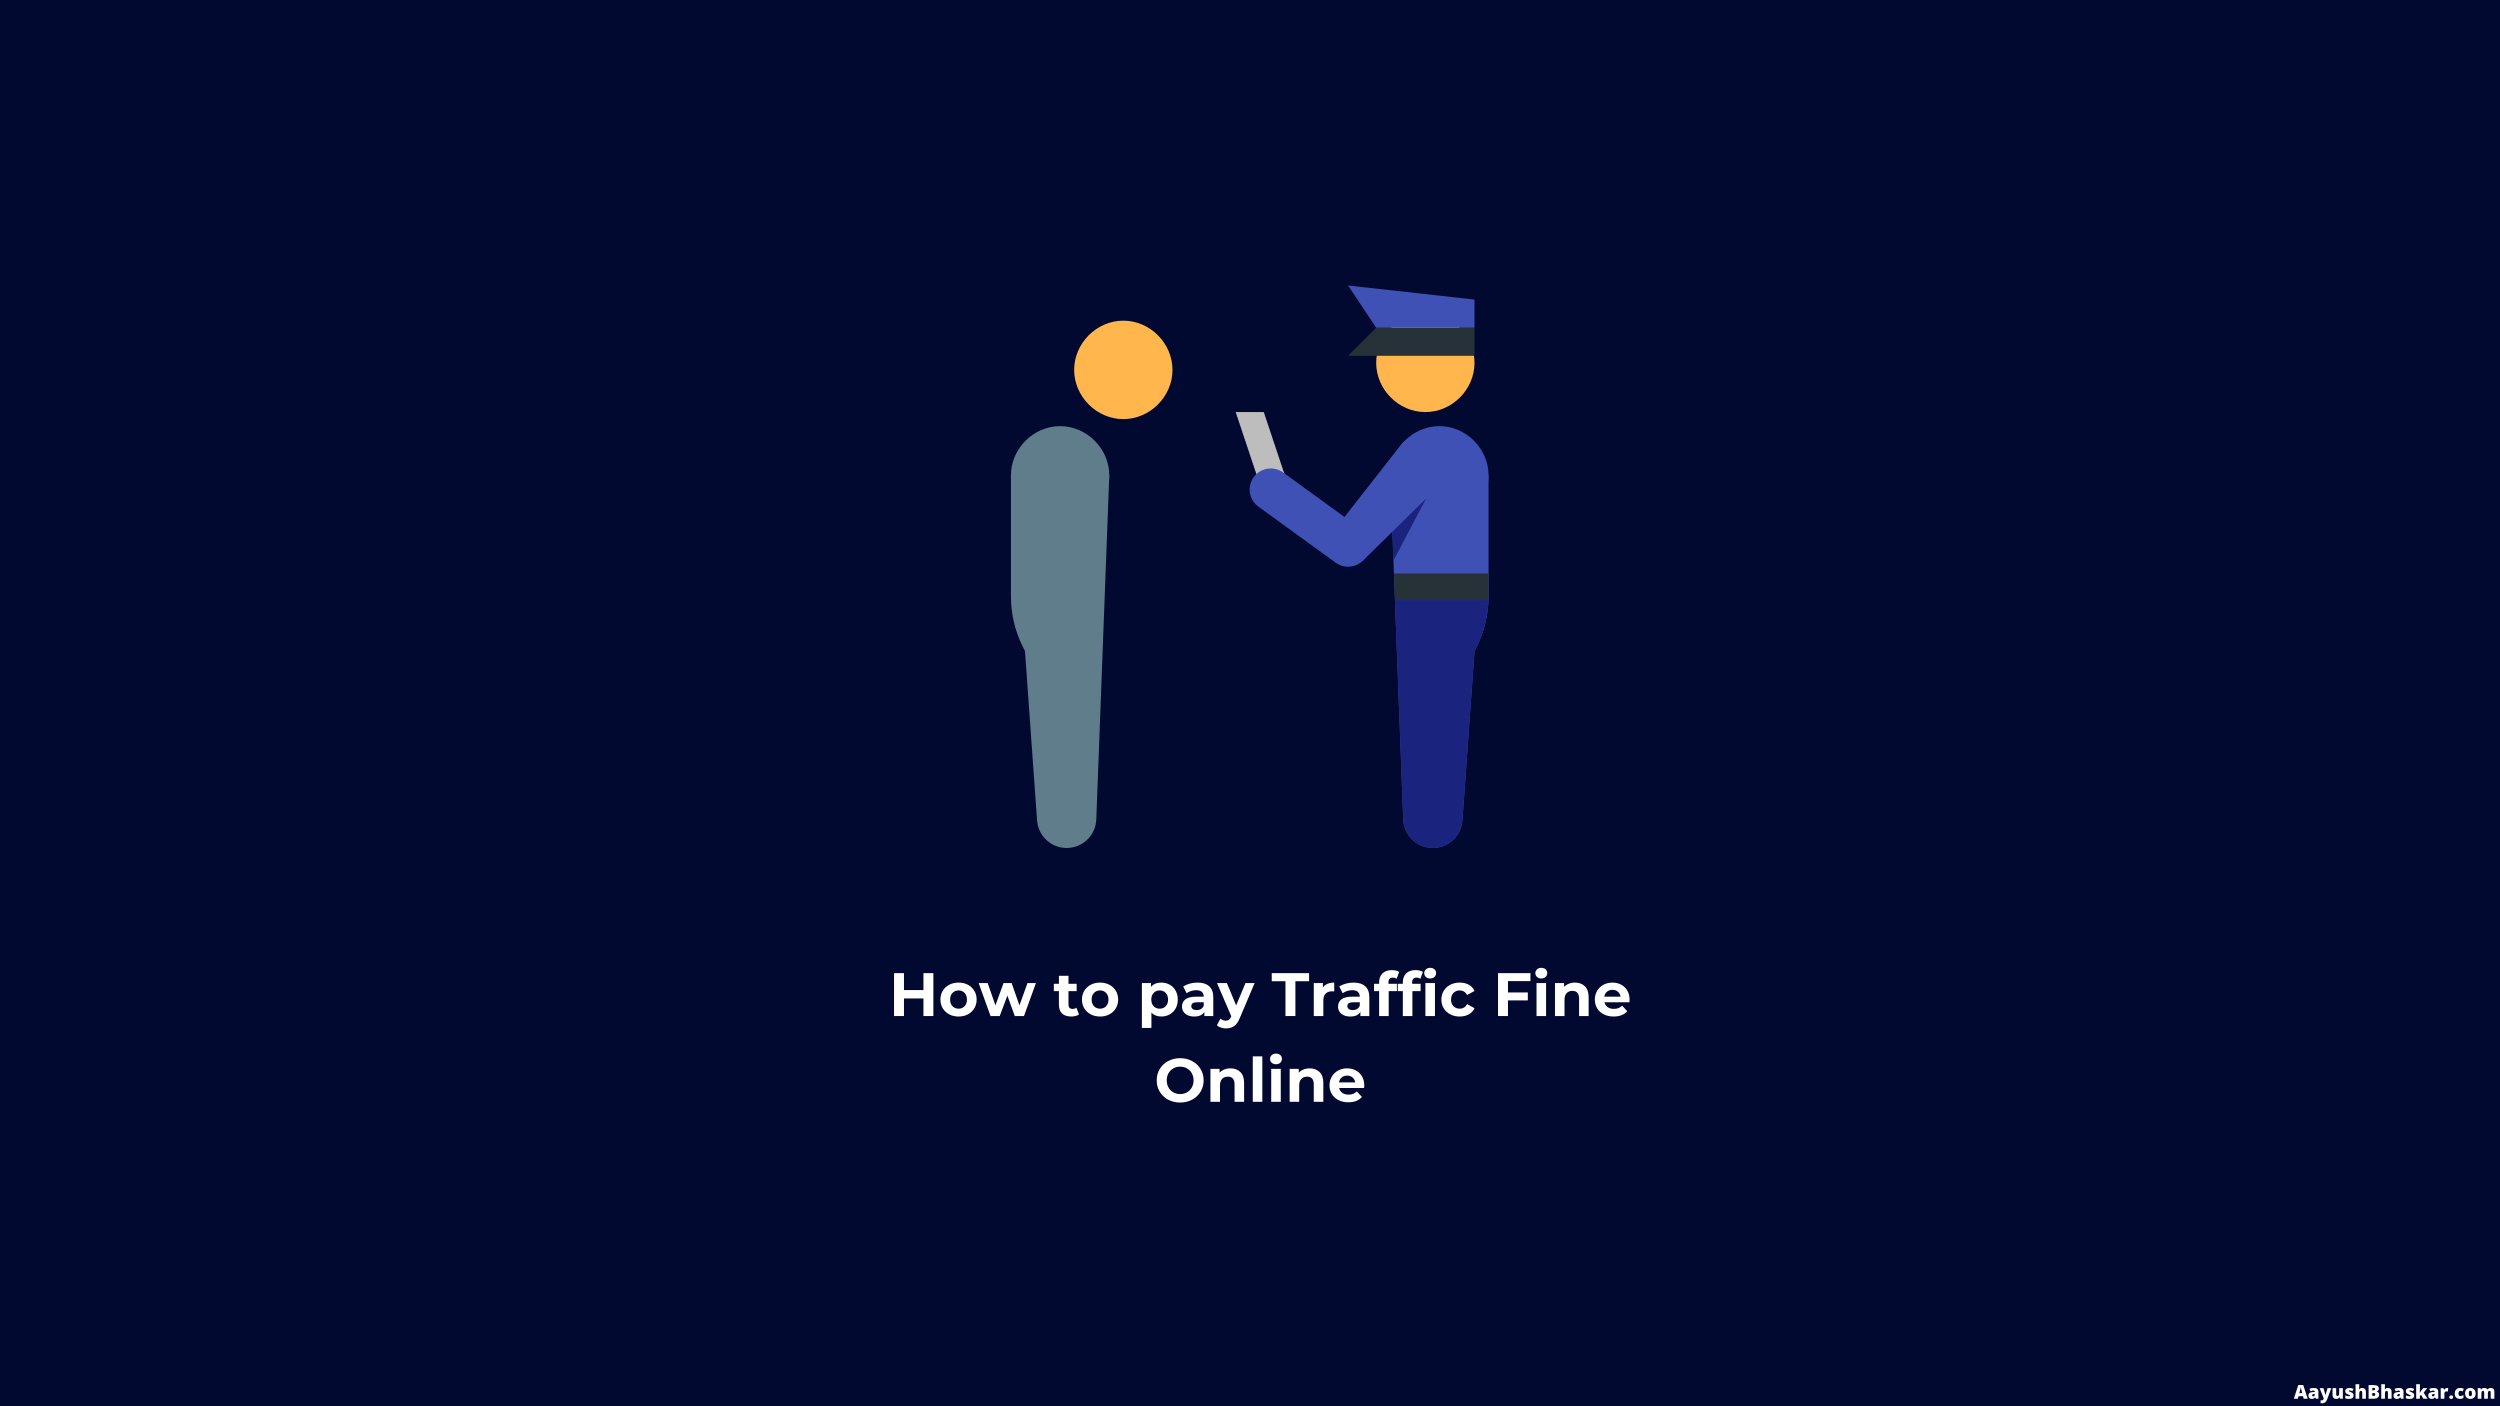 <?xml version="1.0" encoding="UTF-8"?> <svg xmlns="http://www.w3.org/2000/svg" xmlns:xlink="http://www.w3.org/1999/xlink" width="1440pt" height="810pt" viewBox="0 0 1440 810" version="1.2"><defs><g><symbol overflow="visible" id="glyph0-0"><path style="stroke:none;" d="M 1.406 -24.703 L 19.297 -24.703 L 19.297 0 L 1.406 0 Z M 16.469 -2.469 L 16.469 -22.234 L 4.234 -22.234 L 4.234 -2.469 Z M 16.469 -2.469 "></path></symbol><symbol overflow="visible" id="glyph0-1"><path style="stroke:none;" d="M 25.578 -24.703 L 25.578 0 L 19.859 0 L 19.859 -10.125 L 8.641 -10.125 L 8.641 0 L 2.922 0 L 2.922 -24.703 L 8.641 -24.703 L 8.641 -14.953 L 19.859 -14.953 L 19.859 -24.703 Z M 25.578 -24.703 "></path></symbol><symbol overflow="visible" id="glyph0-2"><path style="stroke:none;" d="M 11.578 0.281 C 9.578 0.281 7.781 -0.133 6.188 -0.969 C 4.602 -1.801 3.363 -2.957 2.469 -4.438 C 1.57 -5.926 1.125 -7.609 1.125 -9.484 C 1.125 -11.367 1.57 -13.051 2.469 -14.531 C 3.363 -16.02 4.602 -17.18 6.188 -18.016 C 7.781 -18.848 9.578 -19.266 11.578 -19.266 C 13.578 -19.266 15.363 -18.848 16.938 -18.016 C 18.508 -17.18 19.742 -16.02 20.641 -14.531 C 21.535 -13.051 21.984 -11.367 21.984 -9.484 C 21.984 -7.609 21.535 -5.926 20.641 -4.438 C 19.742 -2.957 18.508 -1.801 16.938 -0.969 C 15.363 -0.133 13.578 0.281 11.578 0.281 Z M 11.578 -4.234 C 12.984 -4.234 14.141 -4.707 15.047 -5.656 C 15.953 -6.613 16.406 -7.891 16.406 -9.484 C 16.406 -11.086 15.953 -12.363 15.047 -13.312 C 14.141 -14.27 12.984 -14.75 11.578 -14.75 C 10.16 -14.75 8.992 -14.27 8.078 -13.312 C 7.16 -12.363 6.703 -11.086 6.703 -9.484 C 6.703 -7.891 7.16 -6.613 8.078 -5.656 C 8.992 -4.707 10.16 -4.234 11.578 -4.234 Z M 11.578 -4.234 "></path></symbol><symbol overflow="visible" id="glyph0-3"><path style="stroke:none;" d="M 33.016 -18.984 L 26.141 0 L 20.844 0 L 16.578 -11.781 L 12.172 0 L 6.875 0 L 0.031 -18.984 L 5.219 -18.984 L 9.703 -6.141 L 14.359 -18.984 L 19.016 -18.984 L 23.531 -6.141 L 28.156 -18.984 Z M 33.016 -18.984 "></path></symbol><symbol overflow="visible" id="glyph0-4"><path style="stroke:none;" d=""></path></symbol><symbol overflow="visible" id="glyph0-5"><path style="stroke:none;" d="M 14.781 -0.922 C 14.238 -0.516 13.57 -0.211 12.781 -0.016 C 12 0.18 11.172 0.281 10.297 0.281 C 8.047 0.281 6.301 -0.289 5.062 -1.438 C 3.82 -2.594 3.203 -4.289 3.203 -6.531 L 3.203 -14.328 L 0.281 -14.328 L 0.281 -18.562 L 3.203 -18.562 L 3.203 -23.188 L 8.719 -23.188 L 8.719 -18.562 L 13.438 -18.562 L 13.438 -14.328 L 8.719 -14.328 L 8.719 -6.594 C 8.719 -5.789 8.922 -5.172 9.328 -4.734 C 9.742 -4.305 10.328 -4.094 11.078 -4.094 C 11.953 -4.094 12.691 -4.328 13.297 -4.797 Z M 14.781 -0.922 "></path></symbol><symbol overflow="visible" id="glyph0-6"><path style="stroke:none;" d="M 13.766 -19.266 C 15.523 -19.266 17.129 -18.859 18.578 -18.047 C 20.023 -17.234 21.16 -16.094 21.984 -14.625 C 22.805 -13.156 23.219 -11.441 23.219 -9.484 C 23.219 -7.535 22.805 -5.828 21.984 -4.359 C 21.16 -2.891 20.023 -1.75 18.578 -0.938 C 17.129 -0.125 15.523 0.281 13.766 0.281 C 11.336 0.281 9.43 -0.484 8.047 -2.016 L 8.047 6.844 L 2.547 6.844 L 2.547 -18.984 L 7.797 -18.984 L 7.797 -16.797 C 9.16 -18.441 11.148 -19.266 13.766 -19.266 Z M 12.812 -4.234 C 14.219 -4.234 15.375 -4.707 16.281 -5.656 C 17.188 -6.613 17.641 -7.891 17.641 -9.484 C 17.641 -11.086 17.188 -12.363 16.281 -13.312 C 15.375 -14.27 14.219 -14.75 12.812 -14.75 C 11.395 -14.75 10.234 -14.27 9.328 -13.312 C 8.422 -12.363 7.969 -11.086 7.969 -9.484 C 7.969 -7.891 8.422 -6.613 9.328 -5.656 C 10.234 -4.707 11.395 -4.234 12.812 -4.234 Z M 12.812 -4.234 "></path></symbol><symbol overflow="visible" id="glyph0-7"><path style="stroke:none;" d="M 10.203 -19.266 C 13.141 -19.266 15.395 -18.562 16.969 -17.156 C 18.539 -15.758 19.328 -13.648 19.328 -10.828 L 19.328 0 L 14.188 0 L 14.188 -2.359 C 13.145 -0.598 11.211 0.281 8.391 0.281 C 6.93 0.281 5.664 0.035 4.594 -0.453 C 3.531 -0.953 2.719 -1.633 2.156 -2.5 C 1.594 -3.375 1.312 -4.363 1.312 -5.469 C 1.312 -7.227 1.973 -8.613 3.297 -9.625 C 4.629 -10.645 6.68 -11.156 9.453 -11.156 L 13.828 -11.156 C 13.828 -12.352 13.461 -13.273 12.734 -13.922 C 12.004 -14.566 10.91 -14.891 9.453 -14.891 C 8.441 -14.891 7.445 -14.727 6.469 -14.406 C 5.5 -14.094 4.672 -13.664 3.984 -13.125 L 2.016 -16.969 C 3.047 -17.695 4.285 -18.258 5.734 -18.656 C 7.18 -19.062 8.672 -19.266 10.203 -19.266 Z M 9.766 -3.422 C 10.711 -3.422 11.551 -3.641 12.281 -4.078 C 13.008 -4.516 13.523 -5.156 13.828 -6 L 13.828 -7.938 L 10.062 -7.938 C 7.801 -7.938 6.672 -7.195 6.672 -5.719 C 6.672 -5.008 6.945 -4.445 7.5 -4.031 C 8.051 -3.625 8.805 -3.422 9.766 -3.422 Z M 9.766 -3.422 "></path></symbol><symbol overflow="visible" id="glyph0-8"><path style="stroke:none;" d="M 21.375 -18.984 L 12.812 1.172 C 11.938 3.359 10.859 4.895 9.578 5.781 C 8.297 6.676 6.75 7.125 4.938 7.125 C 3.945 7.125 2.969 6.969 2 6.656 C 1.039 6.352 0.254 5.93 -0.359 5.391 L 1.656 1.484 C 2.082 1.859 2.57 2.148 3.125 2.359 C 3.676 2.578 4.223 2.688 4.766 2.688 C 5.516 2.688 6.125 2.504 6.594 2.141 C 7.062 1.773 7.488 1.164 7.875 0.312 L 7.938 0.141 L -0.281 -18.984 L 5.391 -18.984 L 10.719 -6.109 L 16.094 -18.984 Z M 21.375 -18.984 "></path></symbol><symbol overflow="visible" id="glyph0-9"><path style="stroke:none;" d="M 8.047 -20.047 L 0.141 -20.047 L 0.141 -24.703 L 21.656 -24.703 L 21.656 -20.047 L 13.766 -20.047 L 13.766 0 L 8.047 0 Z M 8.047 -20.047 "></path></symbol><symbol overflow="visible" id="glyph0-10"><path style="stroke:none;" d="M 7.797 -16.469 C 8.453 -17.395 9.336 -18.094 10.453 -18.562 C 11.578 -19.031 12.867 -19.266 14.328 -19.266 L 14.328 -14.188 C 13.711 -14.227 13.301 -14.25 13.094 -14.25 C 11.508 -14.25 10.27 -13.805 9.375 -12.922 C 8.488 -12.047 8.047 -10.727 8.047 -8.969 L 8.047 0 L 2.547 0 L 2.547 -18.984 L 7.797 -18.984 Z M 7.797 -16.469 "></path></symbol><symbol overflow="visible" id="glyph0-11"><path style="stroke:none;" d="M 8.578 -18.562 L 13.438 -18.562 L 13.438 -14.328 L 8.719 -14.328 L 8.719 0 L 3.203 0 L 3.203 -14.328 L 0.281 -14.328 L 0.281 -18.562 L 3.203 -18.562 L 3.203 -19.406 C 3.203 -21.57 3.844 -23.285 5.125 -24.547 C 6.414 -25.816 8.223 -26.453 10.547 -26.453 C 11.367 -26.453 12.148 -26.363 12.891 -26.188 C 13.629 -26.02 14.25 -25.77 14.75 -25.438 L 13.297 -21.453 C 12.66 -21.898 11.922 -22.125 11.078 -22.125 C 9.41 -22.125 8.578 -21.207 8.578 -19.375 Z M 8.578 -18.562 "></path></symbol><symbol overflow="visible" id="glyph0-12"><path style="stroke:none;" d="M 2.547 -18.984 L 8.047 -18.984 L 8.047 0 L 2.547 0 Z M 5.297 -21.625 C 4.285 -21.625 3.461 -21.914 2.828 -22.5 C 2.191 -23.094 1.875 -23.828 1.875 -24.703 C 1.875 -25.566 2.191 -26.289 2.828 -26.875 C 3.461 -27.469 4.285 -27.766 5.297 -27.766 C 6.305 -27.766 7.129 -27.484 7.766 -26.922 C 8.398 -26.359 8.719 -25.648 8.719 -24.797 C 8.719 -23.879 8.398 -23.117 7.766 -22.516 C 7.129 -21.922 6.305 -21.625 5.297 -21.625 Z M 5.297 -21.625 "></path></symbol><symbol overflow="visible" id="glyph0-13"><path style="stroke:none;" d="M 11.719 0.281 C 9.688 0.281 7.863 -0.133 6.25 -0.969 C 4.645 -1.801 3.391 -2.957 2.484 -4.438 C 1.578 -5.926 1.125 -7.609 1.125 -9.484 C 1.125 -11.367 1.578 -13.051 2.484 -14.531 C 3.391 -16.02 4.645 -17.18 6.25 -18.016 C 7.863 -18.848 9.688 -19.266 11.719 -19.266 C 13.719 -19.266 15.461 -18.848 16.953 -18.016 C 18.441 -17.18 19.531 -15.988 20.219 -14.438 L 15.953 -12.141 C 14.961 -13.879 13.535 -14.75 11.672 -14.75 C 10.242 -14.75 9.055 -14.273 8.109 -13.328 C 7.172 -12.391 6.703 -11.109 6.703 -9.484 C 6.703 -7.867 7.172 -6.586 8.109 -5.641 C 9.055 -4.703 10.242 -4.234 11.672 -4.234 C 13.555 -4.234 14.984 -5.102 15.953 -6.844 L 20.219 -4.516 C 19.531 -3.016 18.441 -1.836 16.953 -0.984 C 15.461 -0.141 13.719 0.281 11.719 0.281 Z M 11.719 0.281 "></path></symbol><symbol overflow="visible" id="glyph0-14"><path style="stroke:none;" d="M 8.641 -20.109 L 8.641 -13.578 L 20.078 -13.578 L 20.078 -9 L 8.641 -9 L 8.641 0 L 2.922 0 L 2.922 -24.703 L 21.594 -24.703 L 21.594 -20.109 Z M 8.641 -20.109 "></path></symbol><symbol overflow="visible" id="glyph0-15"><path style="stroke:none;" d="M 14.078 -19.266 C 16.43 -19.266 18.328 -18.555 19.766 -17.141 C 21.211 -15.734 21.938 -13.641 21.938 -10.859 L 21.938 0 L 16.438 0 L 16.438 -10.016 C 16.438 -11.523 16.109 -12.648 15.453 -13.391 C 14.797 -14.129 13.844 -14.5 12.594 -14.5 C 11.207 -14.5 10.102 -14.066 9.281 -13.203 C 8.457 -12.348 8.047 -11.078 8.047 -9.391 L 8.047 0 L 2.547 0 L 2.547 -18.984 L 7.797 -18.984 L 7.797 -16.766 C 8.523 -17.555 9.43 -18.172 10.516 -18.609 C 11.598 -19.047 12.785 -19.266 14.078 -19.266 Z M 14.078 -19.266 "></path></symbol><symbol overflow="visible" id="glyph0-16"><path style="stroke:none;" d="M 21.141 -9.422 C 21.141 -9.348 21.102 -8.852 21.031 -7.938 L 6.672 -7.938 C 6.93 -6.758 7.539 -5.828 8.5 -5.141 C 9.469 -4.461 10.664 -4.125 12.094 -4.125 C 13.082 -4.125 13.957 -4.27 14.719 -4.562 C 15.488 -4.863 16.203 -5.332 16.859 -5.969 L 19.797 -2.781 C 18.004 -0.738 15.391 0.281 11.953 0.281 C 9.816 0.281 7.926 -0.133 6.281 -0.969 C 4.633 -1.801 3.363 -2.957 2.469 -4.438 C 1.57 -5.926 1.125 -7.609 1.125 -9.484 C 1.125 -11.348 1.566 -13.023 2.453 -14.516 C 3.336 -16.016 4.547 -17.18 6.078 -18.016 C 7.617 -18.848 9.344 -19.266 11.25 -19.266 C 13.113 -19.266 14.797 -18.863 16.297 -18.062 C 17.805 -17.258 18.988 -16.113 19.844 -14.625 C 20.707 -13.133 21.141 -11.398 21.141 -9.422 Z M 11.297 -15.094 C 10.047 -15.094 8.992 -14.738 8.141 -14.031 C 7.297 -13.332 6.781 -12.375 6.594 -11.156 L 15.953 -11.156 C 15.766 -12.352 15.242 -13.305 14.391 -14.016 C 13.547 -14.734 12.516 -15.094 11.297 -15.094 Z M 11.297 -15.094 "></path></symbol><symbol overflow="visible" id="glyph0-17"><path style="stroke:none;" d="M 14.891 0.422 C 12.328 0.422 10.016 -0.129 7.953 -1.234 C 5.898 -2.336 4.289 -3.859 3.125 -5.797 C 1.957 -7.742 1.375 -9.926 1.375 -12.344 C 1.375 -14.77 1.957 -16.953 3.125 -18.891 C 4.289 -20.828 5.898 -22.348 7.953 -23.453 C 10.016 -24.566 12.328 -25.125 14.891 -25.125 C 17.453 -25.125 19.754 -24.566 21.797 -23.453 C 23.848 -22.348 25.461 -20.828 26.641 -18.891 C 27.816 -16.953 28.406 -14.77 28.406 -12.344 C 28.406 -9.926 27.816 -7.742 26.641 -5.797 C 25.461 -3.859 23.848 -2.336 21.797 -1.234 C 19.754 -0.129 17.453 0.422 14.891 0.422 Z M 14.891 -4.453 C 16.348 -4.453 17.664 -4.785 18.844 -5.453 C 20.02 -6.117 20.941 -7.051 21.609 -8.25 C 22.273 -9.457 22.609 -10.82 22.609 -12.344 C 22.609 -13.875 22.273 -15.238 21.609 -16.438 C 20.941 -17.633 20.02 -18.566 18.844 -19.234 C 17.664 -19.91 16.348 -20.25 14.891 -20.25 C 13.43 -20.25 12.113 -19.91 10.938 -19.234 C 9.758 -18.566 8.832 -17.633 8.156 -16.438 C 7.488 -15.238 7.156 -13.875 7.156 -12.344 C 7.156 -10.82 7.488 -9.457 8.156 -8.25 C 8.832 -7.051 9.758 -6.117 10.938 -5.453 C 12.113 -4.785 13.43 -4.453 14.891 -4.453 Z M 14.891 -4.453 "></path></symbol><symbol overflow="visible" id="glyph0-18"><path style="stroke:none;" d="M 2.547 -26.172 L 8.047 -26.172 L 8.047 0 L 2.547 0 Z M 2.547 -26.172 "></path></symbol><symbol overflow="visible" id="glyph1-0"><path style="stroke:none;" d="M 0.938 -7.859 L 5.469 -7.859 L 5.469 0 L 0.938 0 Z M 1.5 -0.562 L 4.906 -0.562 L 4.906 -7.297 L 1.5 -7.297 Z M 1.5 -0.562 "></path></symbol><symbol overflow="visible" id="glyph1-1"><path style="stroke:none;" d="M 5.672 0 L 5.281 -1.469 L 2.734 -1.469 L 2.328 0 L 0 0 L 2.562 -7.891 L 5.406 -7.891 L 8 0 Z M 4.844 -3.219 L 4.5 -4.5 C 4.426 -4.789 4.332 -5.16 4.219 -5.609 C 4.102 -6.066 4.031 -6.395 4 -6.594 C 3.969 -6.414 3.898 -6.113 3.797 -5.688 C 3.703 -5.27 3.492 -4.445 3.172 -3.219 Z M 4.844 -3.219 "></path></symbol><symbol overflow="visible" id="glyph1-2"><path style="stroke:none;" d="M 4.703 0 L 4.297 -0.812 L 4.25 -0.812 C 3.969 -0.457 3.68 -0.211 3.391 -0.078 C 3.098 0.047 2.719 0.109 2.25 0.109 C 1.676 0.109 1.223 -0.062 0.891 -0.406 C 0.555 -0.75 0.391 -1.234 0.391 -1.859 C 0.391 -2.504 0.613 -2.984 1.062 -3.297 C 1.52 -3.617 2.176 -3.801 3.031 -3.844 L 4.062 -3.875 L 4.062 -3.969 C 4.062 -4.469 3.812 -4.719 3.312 -4.719 C 2.863 -4.719 2.301 -4.566 1.625 -4.266 L 1.016 -5.656 C 1.723 -6.02 2.617 -6.203 3.703 -6.203 C 4.484 -6.203 5.086 -6.008 5.516 -5.625 C 5.941 -5.238 6.156 -4.695 6.156 -4 L 6.156 0 Z M 3.141 -1.375 C 3.391 -1.375 3.602 -1.453 3.781 -1.609 C 3.969 -1.773 4.062 -1.988 4.062 -2.25 L 4.062 -2.719 L 3.578 -2.703 C 2.891 -2.672 2.547 -2.414 2.547 -1.938 C 2.547 -1.562 2.742 -1.375 3.141 -1.375 Z M 3.141 -1.375 "></path></symbol><symbol overflow="visible" id="glyph1-3"><path style="stroke:none;" d="M -0.016 -6.094 L 2.203 -6.094 L 3.234 -2.594 C 3.285 -2.414 3.32 -2.195 3.344 -1.938 L 3.391 -1.938 C 3.41 -2.188 3.453 -2.406 3.516 -2.594 L 4.578 -6.094 L 6.719 -6.094 L 4.312 0.391 C 4 1.211 3.617 1.789 3.172 2.125 C 2.723 2.469 2.133 2.641 1.406 2.641 C 1.125 2.641 0.836 2.613 0.547 2.562 L 0.547 0.906 C 0.734 0.945 0.953 0.969 1.203 0.969 C 1.391 0.969 1.551 0.93 1.688 0.859 C 1.832 0.785 1.953 0.68 2.047 0.547 C 2.148 0.422 2.266 0.207 2.391 -0.094 Z M -0.016 -6.094 "></path></symbol><symbol overflow="visible" id="glyph1-4"><path style="stroke:none;" d="M 5.062 0 L 4.797 -0.766 L 4.672 -0.766 C 4.504 -0.484 4.258 -0.266 3.938 -0.109 C 3.625 0.035 3.258 0.109 2.844 0.109 C 2.164 0.109 1.641 -0.082 1.266 -0.469 C 0.898 -0.863 0.719 -1.414 0.719 -2.125 L 0.719 -6.094 L 2.812 -6.094 L 2.812 -2.766 C 2.812 -2.367 2.867 -2.066 2.984 -1.859 C 3.098 -1.648 3.285 -1.547 3.547 -1.547 C 3.91 -1.547 4.164 -1.688 4.312 -1.969 C 4.469 -2.258 4.547 -2.742 4.547 -3.422 L 4.547 -6.094 L 6.656 -6.094 L 6.656 0 Z M 5.062 0 "></path></symbol><symbol overflow="visible" id="glyph1-5"><path style="stroke:none;" d="M 5.438 -1.875 C 5.438 -1.219 5.211 -0.723 4.766 -0.391 C 4.316 -0.055 3.676 0.109 2.844 0.109 C 2.395 0.109 2.004 0.082 1.672 0.031 C 1.336 -0.008 1 -0.098 0.656 -0.234 L 0.656 -1.922 C 0.977 -1.773 1.332 -1.656 1.719 -1.562 C 2.113 -1.469 2.461 -1.422 2.766 -1.422 C 3.223 -1.422 3.453 -1.523 3.453 -1.734 C 3.453 -1.836 3.383 -1.93 3.25 -2.016 C 3.125 -2.098 2.754 -2.266 2.141 -2.516 C 1.586 -2.742 1.195 -3.004 0.969 -3.297 C 0.75 -3.586 0.641 -3.957 0.641 -4.406 C 0.641 -4.969 0.859 -5.406 1.297 -5.719 C 1.734 -6.039 2.352 -6.203 3.156 -6.203 C 3.551 -6.203 3.926 -6.156 4.281 -6.062 C 4.633 -5.977 5.004 -5.852 5.391 -5.688 L 4.812 -4.328 C 4.531 -4.453 4.234 -4.555 3.922 -4.641 C 3.609 -4.734 3.352 -4.781 3.156 -4.781 C 2.812 -4.781 2.641 -4.695 2.641 -4.531 C 2.641 -4.426 2.695 -4.336 2.812 -4.266 C 2.938 -4.191 3.289 -4.039 3.875 -3.812 C 4.289 -3.633 4.602 -3.461 4.812 -3.297 C 5.031 -3.129 5.188 -2.93 5.281 -2.703 C 5.383 -2.473 5.438 -2.195 5.438 -1.875 Z M 5.438 -1.875 "></path></symbol><symbol overflow="visible" id="glyph1-6"><path style="stroke:none;" d="M 4.562 0 L 4.562 -3.328 C 4.562 -4.141 4.316 -4.547 3.828 -4.547 C 3.484 -4.547 3.227 -4.398 3.062 -4.109 C 2.906 -3.828 2.828 -3.348 2.828 -2.672 L 2.828 0 L 0.719 0 L 0.719 -8.375 L 2.828 -8.375 L 2.828 -7.188 C 2.828 -6.645 2.801 -6.031 2.75 -5.344 L 2.844 -5.344 C 3.039 -5.656 3.273 -5.875 3.547 -6 C 3.828 -6.133 4.148 -6.203 4.516 -6.203 C 5.203 -6.203 5.734 -6.004 6.109 -5.609 C 6.484 -5.223 6.672 -4.676 6.672 -3.969 L 6.672 0 Z M 4.562 0 "></path></symbol><symbol overflow="visible" id="glyph1-7"><path style="stroke:none;" d="M 0.844 -7.859 L 3.594 -7.859 C 4.664 -7.859 5.457 -7.695 5.969 -7.375 C 6.488 -7.062 6.75 -6.57 6.75 -5.906 C 6.75 -5.469 6.633 -5.094 6.406 -4.781 C 6.188 -4.469 5.891 -4.266 5.516 -4.172 L 5.516 -4.125 C 6.004 -3.988 6.359 -3.77 6.578 -3.469 C 6.797 -3.164 6.906 -2.773 6.906 -2.297 C 6.906 -1.586 6.633 -1.023 6.094 -0.609 C 5.562 -0.203 4.832 0 3.906 0 L 0.844 0 Z M 2.969 -4.844 L 3.609 -4.844 C 3.922 -4.844 4.16 -4.906 4.328 -5.031 C 4.492 -5.156 4.578 -5.344 4.578 -5.594 C 4.578 -6.031 4.242 -6.25 3.578 -6.25 L 2.969 -6.25 Z M 2.969 -3.297 L 2.969 -1.641 L 3.719 -1.641 C 4.383 -1.641 4.719 -1.922 4.719 -2.484 C 4.719 -2.742 4.629 -2.941 4.453 -3.078 C 4.273 -3.223 4.016 -3.297 3.672 -3.297 Z M 2.969 -3.297 "></path></symbol><symbol overflow="visible" id="glyph1-8"><path style="stroke:none;" d="M 2.766 -3.422 C 3.016 -3.828 3.234 -4.145 3.422 -4.375 L 4.781 -6.094 L 7.125 -6.094 L 5.016 -3.5 L 7.266 0 L 4.859 0 L 3.516 -2.188 L 2.844 -1.656 L 2.844 0 L 0.719 0 L 0.719 -8.375 L 2.844 -8.375 L 2.844 -5.078 C 2.844 -4.516 2.801 -3.961 2.719 -3.422 Z M 2.766 -3.422 "></path></symbol><symbol overflow="visible" id="glyph1-9"><path style="stroke:none;" d="M 4.406 -6.203 C 4.582 -6.203 4.754 -6.188 4.922 -6.156 L 5.047 -6.141 L 4.859 -4.156 C 4.68 -4.195 4.441 -4.219 4.141 -4.219 C 3.68 -4.219 3.348 -4.113 3.141 -3.906 C 2.93 -3.695 2.828 -3.395 2.828 -3 L 2.828 0 L 0.719 0 L 0.719 -6.094 L 2.297 -6.094 L 2.625 -5.125 L 2.719 -5.125 C 2.895 -5.445 3.141 -5.707 3.453 -5.906 C 3.766 -6.102 4.082 -6.203 4.406 -6.203 Z M 4.406 -6.203 "></path></symbol><symbol overflow="visible" id="glyph1-10"><path style="stroke:none;" d="M 0.469 -0.891 C 0.469 -1.223 0.562 -1.477 0.75 -1.656 C 0.945 -1.832 1.234 -1.922 1.609 -1.922 C 1.961 -1.922 2.234 -1.832 2.422 -1.656 C 2.609 -1.477 2.703 -1.223 2.703 -0.891 C 2.703 -0.566 2.602 -0.312 2.406 -0.125 C 2.219 0.051 1.953 0.141 1.609 0.141 C 1.254 0.141 0.973 0.051 0.766 -0.125 C 0.566 -0.312 0.469 -0.566 0.469 -0.891 Z M 0.469 -0.891 "></path></symbol><symbol overflow="visible" id="glyph1-11"><path style="stroke:none;" d="M 3.5 0.109 C 2.5 0.109 1.742 -0.156 1.234 -0.688 C 0.723 -1.227 0.469 -2.004 0.469 -3.016 C 0.469 -4.023 0.742 -4.805 1.297 -5.359 C 1.848 -5.922 2.641 -6.203 3.672 -6.203 C 4.379 -6.203 5.039 -6.047 5.656 -5.734 L 5.047 -4.188 C 4.785 -4.289 4.547 -4.375 4.328 -4.438 C 4.117 -4.508 3.898 -4.547 3.672 -4.547 C 3.328 -4.547 3.062 -4.41 2.875 -4.141 C 2.688 -3.879 2.594 -3.508 2.594 -3.031 C 2.594 -2.051 2.953 -1.562 3.672 -1.562 C 4.297 -1.562 4.891 -1.742 5.453 -2.109 L 5.453 -0.438 C 4.91 -0.07 4.258 0.109 3.5 0.109 Z M 3.5 0.109 "></path></symbol><symbol overflow="visible" id="glyph1-12"><path style="stroke:none;" d="M 6.547 -3.062 C 6.547 -2.062 6.273 -1.281 5.734 -0.719 C 5.203 -0.164 4.453 0.109 3.484 0.109 C 2.566 0.109 1.832 -0.176 1.281 -0.75 C 0.738 -1.32 0.469 -2.094 0.469 -3.062 C 0.469 -4.051 0.734 -4.82 1.266 -5.375 C 1.805 -5.926 2.555 -6.203 3.516 -6.203 C 4.117 -6.203 4.648 -6.07 5.109 -5.812 C 5.566 -5.562 5.922 -5.195 6.172 -4.719 C 6.422 -4.25 6.547 -3.695 6.547 -3.062 Z M 2.594 -3.062 C 2.594 -2.539 2.66 -2.141 2.797 -1.859 C 2.941 -1.586 3.18 -1.453 3.516 -1.453 C 3.836 -1.453 4.066 -1.586 4.203 -1.859 C 4.336 -2.141 4.406 -2.539 4.406 -3.062 C 4.406 -3.582 4.336 -3.973 4.203 -4.234 C 4.066 -4.504 3.832 -4.641 3.5 -4.641 C 3.176 -4.641 2.941 -4.504 2.797 -4.234 C 2.66 -3.973 2.594 -3.582 2.594 -3.062 Z M 2.594 -3.062 "></path></symbol><symbol overflow="visible" id="glyph1-13"><path style="stroke:none;" d="M 8.203 0 L 8.203 -3.312 C 8.203 -3.727 8.145 -4.035 8.031 -4.234 C 7.926 -4.441 7.75 -4.547 7.5 -4.547 C 7.176 -4.547 6.938 -4.406 6.781 -4.125 C 6.633 -3.852 6.562 -3.426 6.562 -2.844 L 6.562 0 L 4.453 0 L 4.453 -3.312 C 4.453 -3.727 4.398 -4.035 4.297 -4.234 C 4.191 -4.441 4.02 -4.547 3.781 -4.547 C 3.445 -4.547 3.203 -4.398 3.047 -4.109 C 2.898 -3.816 2.828 -3.336 2.828 -2.672 L 2.828 0 L 0.719 0 L 0.719 -6.094 L 2.312 -6.094 L 2.578 -5.344 L 2.703 -5.344 C 2.859 -5.625 3.086 -5.836 3.391 -5.984 C 3.703 -6.129 4.055 -6.203 4.453 -6.203 C 5.328 -6.203 5.941 -5.938 6.297 -5.406 L 6.469 -5.406 C 6.633 -5.656 6.867 -5.848 7.172 -5.984 C 7.484 -6.129 7.828 -6.203 8.203 -6.203 C 8.922 -6.203 9.453 -6.016 9.797 -5.641 C 10.141 -5.273 10.312 -4.719 10.312 -3.969 L 10.312 0 Z M 8.203 0 "></path></symbol></g><clipPath id="clip1"><path d="M 582.301 273 L 639 273 L 639 488.449 L 582.301 488.449 Z M 582.301 273 "></path></clipPath><clipPath id="clip2"><path d="M 800 273 L 857.41 273 L 857.41 488.449 L 800 488.449 Z M 800 273 "></path></clipPath><clipPath id="clip3"><path d="M 582.301 245 L 639 245 L 639 303 L 582.301 303 Z M 582.301 245 "></path></clipPath><clipPath id="clip4"><path d="M 800 245 L 857.41 245 L 857.41 303 L 800 303 Z M 800 245 "></path></clipPath><clipPath id="clip5"><path d="M 776 164.449 L 850 164.449 L 850 189 L 776 189 Z M 776 164.449 "></path></clipPath><clipPath id="clip6"><path d="M 803 345 L 857.41 345 L 857.41 488.449 L 803 488.449 Z M 803 345 "></path></clipPath><clipPath id="clip7"><path d="M 802 330 L 857.41 330 L 857.41 346 L 802 346 Z M 802 330 "></path></clipPath></defs><g id="surface1"><rect x="0" y="0" width="1440" height="810" style="fill:rgb(100%,100%,100%);fill-opacity:1;stroke:none;"></rect><rect x="0" y="0" width="1440" height="810" style="fill:rgb(100%,100%,100%);fill-opacity:1;stroke:none;"></rect><rect x="0" y="0" width="1440" height="810" style="fill:rgb(0.78%,3.529%,18.819%);fill-opacity:1;stroke:none;"></rect><path style=" stroke:none;fill-rule:nonzero;fill:rgb(74.12%,74.12%,74.12%);fill-opacity:1;" d="M 727.945 285.949 L 711.762 237.352 L 727.945 237.352 L 744.129 285.949 Z M 727.945 285.949 "></path><path style=" stroke:none;fill-rule:nonzero;fill:rgb(100%,71.759%,30.199%);fill-opacity:1;" d="M 647.031 184.703 C 662.391 184.703 675.352 197.68 675.352 213.051 C 675.352 228.426 662.391 241.402 647.031 241.402 C 631.676 241.402 618.711 228.426 618.711 213.051 C 618.711 197.68 631.676 184.703 647.031 184.703 "></path><g clip-path="url(#clip1)" clip-rule="nonzero"><path style=" stroke:none;fill-rule:nonzero;fill:rgb(37.65%,49.019%,54.509%);fill-opacity:1;" d="M 614.391 488.441 C 623.582 488.441 631.125 481.168 631.465 471.977 L 638.941 273.801 L 582.301 273.801 L 582.301 343.598 C 582.301 353.625 584.629 363.512 589.113 372.488 L 590.391 375.047 L 597.352 472.559 C 597.988 481.512 605.426 488.441 614.391 488.441 Z M 614.391 488.441 "></path></g><g clip-path="url(#clip2)" clip-rule="nonzero"><path style=" stroke:none;fill-rule:nonzero;fill:rgb(24.709%,31.76%,70.979%);fill-opacity:1;" d="M 825.32 488.441 C 816.125 488.441 808.586 481.168 808.246 471.977 L 800.77 273.801 L 857.41 273.801 L 857.41 343.598 C 857.41 353.625 855.078 363.512 850.598 372.488 L 849.316 375.047 L 842.359 472.559 C 841.719 481.512 834.285 488.441 825.32 488.441 Z M 825.32 488.441 "></path></g><g clip-path="url(#clip3)" clip-rule="nonzero"><path style=" stroke:none;fill-rule:nonzero;fill:rgb(37.65%,49.019%,54.509%);fill-opacity:1;" d="M 610.621 245.453 C 625.977 245.453 638.941 258.426 638.941 273.801 C 638.941 289.176 625.977 302.148 610.621 302.148 C 595.262 302.148 582.301 289.176 582.301 273.801 C 582.301 258.426 595.262 245.453 610.621 245.453 "></path></g><g clip-path="url(#clip4)" clip-rule="nonzero"><path style=" stroke:none;fill-rule:nonzero;fill:rgb(24.709%,31.76%,70.979%);fill-opacity:1;" d="M 829.09 245.453 C 813.73 245.453 800.77 258.426 800.77 273.801 C 800.77 289.176 813.73 302.148 829.09 302.148 C 844.445 302.148 857.41 289.176 857.41 273.801 C 857.41 258.426 844.445 245.453 829.09 245.453 "></path></g><path style=" stroke:none;fill-rule:nonzero;fill:rgb(100%,71.759%,30.199%);fill-opacity:1;" d="M 820.996 180.652 C 805.641 180.652 792.68 193.629 792.68 209.004 C 792.68 224.375 805.641 237.352 820.996 237.352 C 836.355 237.352 849.316 224.375 849.316 209.004 C 849.316 193.629 836.355 180.652 820.996 180.652 "></path><path style=" stroke:none;fill-rule:nonzero;fill:rgb(10.199%,13.73%,49.409%);fill-opacity:1;" d="M 821.348 287.262 L 801.523 293.637 L 802.621 322.918 Z M 821.348 287.262 "></path><path style=" stroke:none;fill-rule:nonzero;fill:rgb(14.899%,19.609%,21.959%);fill-opacity:1;" d="M 849.316 204.953 L 776.496 204.953 L 792.68 188.754 L 849.316 188.754 Z M 849.316 204.953 "></path><g clip-path="url(#clip5)" clip-rule="nonzero"><path style=" stroke:none;fill-rule:nonzero;fill:rgb(24.709%,31.76%,70.979%);fill-opacity:1;" d="M 849.316 172.555 L 776.496 164.453 L 792.68 188.754 L 849.316 188.754 Z M 849.316 172.555 "></path></g><path style=" stroke:none;fill-rule:nonzero;fill:rgb(24.709%,31.76%,70.979%);fill-opacity:1;" d="M 835.797 266.227 C 835.797 257.277 828.555 250.027 819.613 250.027 C 814.184 250.027 809.402 252.727 806.473 256.832 L 806.465 256.824 L 806.23 257.133 C 806.223 257.148 806.207 257.156 806.199 257.172 L 772.344 300.426 L 785.031 322.934 L 831.023 277.746 L 831 277.723 C 833.961 274.797 835.797 270.73 835.797 266.227 Z M 835.797 266.227 "></path><path style=" stroke:none;fill-rule:nonzero;fill:rgb(24.709%,31.76%,70.979%);fill-opacity:1;" d="M 776.488 326.441 C 774.012 326.441 771.527 325.688 769.375 324.133 L 724.824 291.832 C 719.395 287.895 718.18 280.297 722.113 274.863 C 726.043 269.418 733.641 268.227 739.062 272.148 L 783.617 304.449 C 789.043 308.387 790.258 315.984 786.324 321.418 C 783.957 324.699 780.242 326.441 776.488 326.441 Z M 776.488 326.441 "></path><g clip-path="url(#clip6)" clip-rule="nonzero"><path style=" stroke:none;fill-rule:nonzero;fill:rgb(10.199%,13.73%,49.409%);fill-opacity:1;" d="M 803.48 345.645 L 808.246 471.977 C 808.594 481.168 816.137 488.441 825.32 488.441 C 834.285 488.441 841.719 481.512 842.359 472.559 L 849.316 375.047 L 850.598 372.488 C 854.773 364.129 856.996 354.969 857.289 345.645 Z M 803.48 345.645 "></path></g><g clip-path="url(#clip7)" clip-rule="nonzero"><path style=" stroke:none;fill-rule:nonzero;fill:rgb(14.899%,19.609%,21.959%);fill-opacity:1;" d="M 802.906 330.32 L 803.48 345.637 L 857.289 345.637 C 857.312 344.957 857.41 344.285 857.41 343.598 L 857.41 330.32 Z M 802.906 330.32 "></path></g><g style="fill:rgb(100%,100%,100%);fill-opacity:1;"><use xlink:href="#glyph0-1" x="512.048" y="585.237"></use></g><g style="fill:rgb(100%,100%,100%);fill-opacity:1;"><use xlink:href="#glyph0-2" x="540.56" y="585.237"></use></g><g style="fill:rgb(100%,100%,100%);fill-opacity:1;"><use xlink:href="#glyph0-3" x="563.674" y="585.237"></use></g><g style="fill:rgb(100%,100%,100%);fill-opacity:1;"><use xlink:href="#glyph0-4" x="596.738" y="585.237"></use></g><g style="fill:rgb(100%,100%,100%);fill-opacity:1;"><use xlink:href="#glyph0-5" x="606.724" y="585.237"></use></g><g style="fill:rgb(100%,100%,100%);fill-opacity:1;"><use xlink:href="#glyph0-2" x="622.074" y="585.237"></use></g><g style="fill:rgb(100%,100%,100%);fill-opacity:1;"><use xlink:href="#glyph0-4" x="645.187" y="585.237"></use></g><g style="fill:rgb(100%,100%,100%);fill-opacity:1;"><use xlink:href="#glyph0-6" x="655.173" y="585.237"></use></g><g style="fill:rgb(100%,100%,100%);fill-opacity:1;"><use xlink:href="#glyph0-7" x="679.522" y="585.237"></use></g><g style="fill:rgb(100%,100%,100%);fill-opacity:1;"><use xlink:href="#glyph0-8" x="701.294" y="585.237"></use></g><g style="fill:rgb(100%,100%,100%);fill-opacity:1;"><use xlink:href="#glyph0-4" x="722.396" y="585.237"></use></g><g style="fill:rgb(100%,100%,100%);fill-opacity:1;"><use xlink:href="#glyph0-9" x="732.382" y="585.237"></use></g><g style="fill:rgb(100%,100%,100%);fill-opacity:1;"><use xlink:href="#glyph0-10" x="754.19" y="585.237"></use></g><g style="fill:rgb(100%,100%,100%);fill-opacity:1;"><use xlink:href="#glyph0-7" x="769.398" y="585.237"></use></g><g style="fill:rgb(100%,100%,100%);fill-opacity:1;"><use xlink:href="#glyph0-11" x="791.171" y="585.237"></use></g><g style="fill:rgb(100%,100%,100%);fill-opacity:1;"><use xlink:href="#glyph0-11" x="804.827" y="585.237"></use></g><g style="fill:rgb(100%,100%,100%);fill-opacity:1;"><use xlink:href="#glyph0-12" x="818.483" y="585.237"></use></g><g style="fill:rgb(100%,100%,100%);fill-opacity:1;"><use xlink:href="#glyph0-13" x="829.105" y="585.237"></use></g><g style="fill:rgb(100%,100%,100%);fill-opacity:1;"><use xlink:href="#glyph0-4" x="849.959" y="585.237"></use></g><g style="fill:rgb(100%,100%,100%);fill-opacity:1;"><use xlink:href="#glyph0-14" x="859.946" y="585.237"></use></g><g style="fill:rgb(100%,100%,100%);fill-opacity:1;"><use xlink:href="#glyph0-12" x="882.494" y="585.237"></use></g><g style="fill:rgb(100%,100%,100%);fill-opacity:1;"><use xlink:href="#glyph0-15" x="893.116" y="585.237"></use></g><g style="fill:rgb(100%,100%,100%);fill-opacity:1;"><use xlink:href="#glyph0-16" x="917.499" y="585.237"></use></g><g style="fill:rgb(100%,100%,100%);fill-opacity:1;"><use xlink:href="#glyph0-4" x="654.904" y="634.636"></use></g><g style="fill:rgb(100%,100%,100%);fill-opacity:1;"><use xlink:href="#glyph0-17" x="664.884" y="634.636"></use></g><g style="fill:rgb(100%,100%,100%);fill-opacity:1;"><use xlink:href="#glyph0-15" x="694.667" y="634.636"></use></g><g style="fill:rgb(100%,100%,100%);fill-opacity:1;"><use xlink:href="#glyph0-18" x="719.05" y="634.636"></use></g><g style="fill:rgb(100%,100%,100%);fill-opacity:1;"><use xlink:href="#glyph0-12" x="729.672" y="634.636"></use></g><g style="fill:rgb(100%,100%,100%);fill-opacity:1;"><use xlink:href="#glyph0-15" x="740.293" y="634.636"></use></g><g style="fill:rgb(100%,100%,100%);fill-opacity:1;"><use xlink:href="#glyph0-16" x="764.677" y="634.636"></use></g><g style="fill:rgb(100%,100%,100%);fill-opacity:1;"><use xlink:href="#glyph0-4" x="786.937" y="634.636"></use></g><g style="fill:rgb(100%,100%,100%);fill-opacity:1;"><use xlink:href="#glyph1-1" x="1321.249" y="805.665"></use><use xlink:href="#glyph1-2" x="1329.247" y="805.665"></use><use xlink:href="#glyph1-3" x="1336.111" y="805.665"></use><use xlink:href="#glyph1-4" x="1342.83" y="805.665"></use><use xlink:href="#glyph1-5" x="1350.21" y="805.665"></use><use xlink:href="#glyph1-6" x="1356.084" y="805.665"></use><use xlink:href="#glyph1-7" x="1363.464" y="805.665"></use><use xlink:href="#glyph1-6" x="1370.887" y="805.665"></use><use xlink:href="#glyph1-2" x="1378.267" y="805.665"></use><use xlink:href="#glyph1-5" x="1385.131" y="805.665"></use><use xlink:href="#glyph1-8" x="1391.005" y="805.665"></use><use xlink:href="#glyph1-2" x="1398.267" y="805.665"></use><use xlink:href="#glyph1-9" x="1405.131" y="805.665"></use><use xlink:href="#glyph1-10" x="1410.3" y="805.665"></use><use xlink:href="#glyph1-11" x="1413.485" y="805.665"></use><use xlink:href="#glyph1-12" x="1419.423" y="805.665"></use><use xlink:href="#glyph1-13" x="1426.443" y="805.665"></use></g></g></svg> 